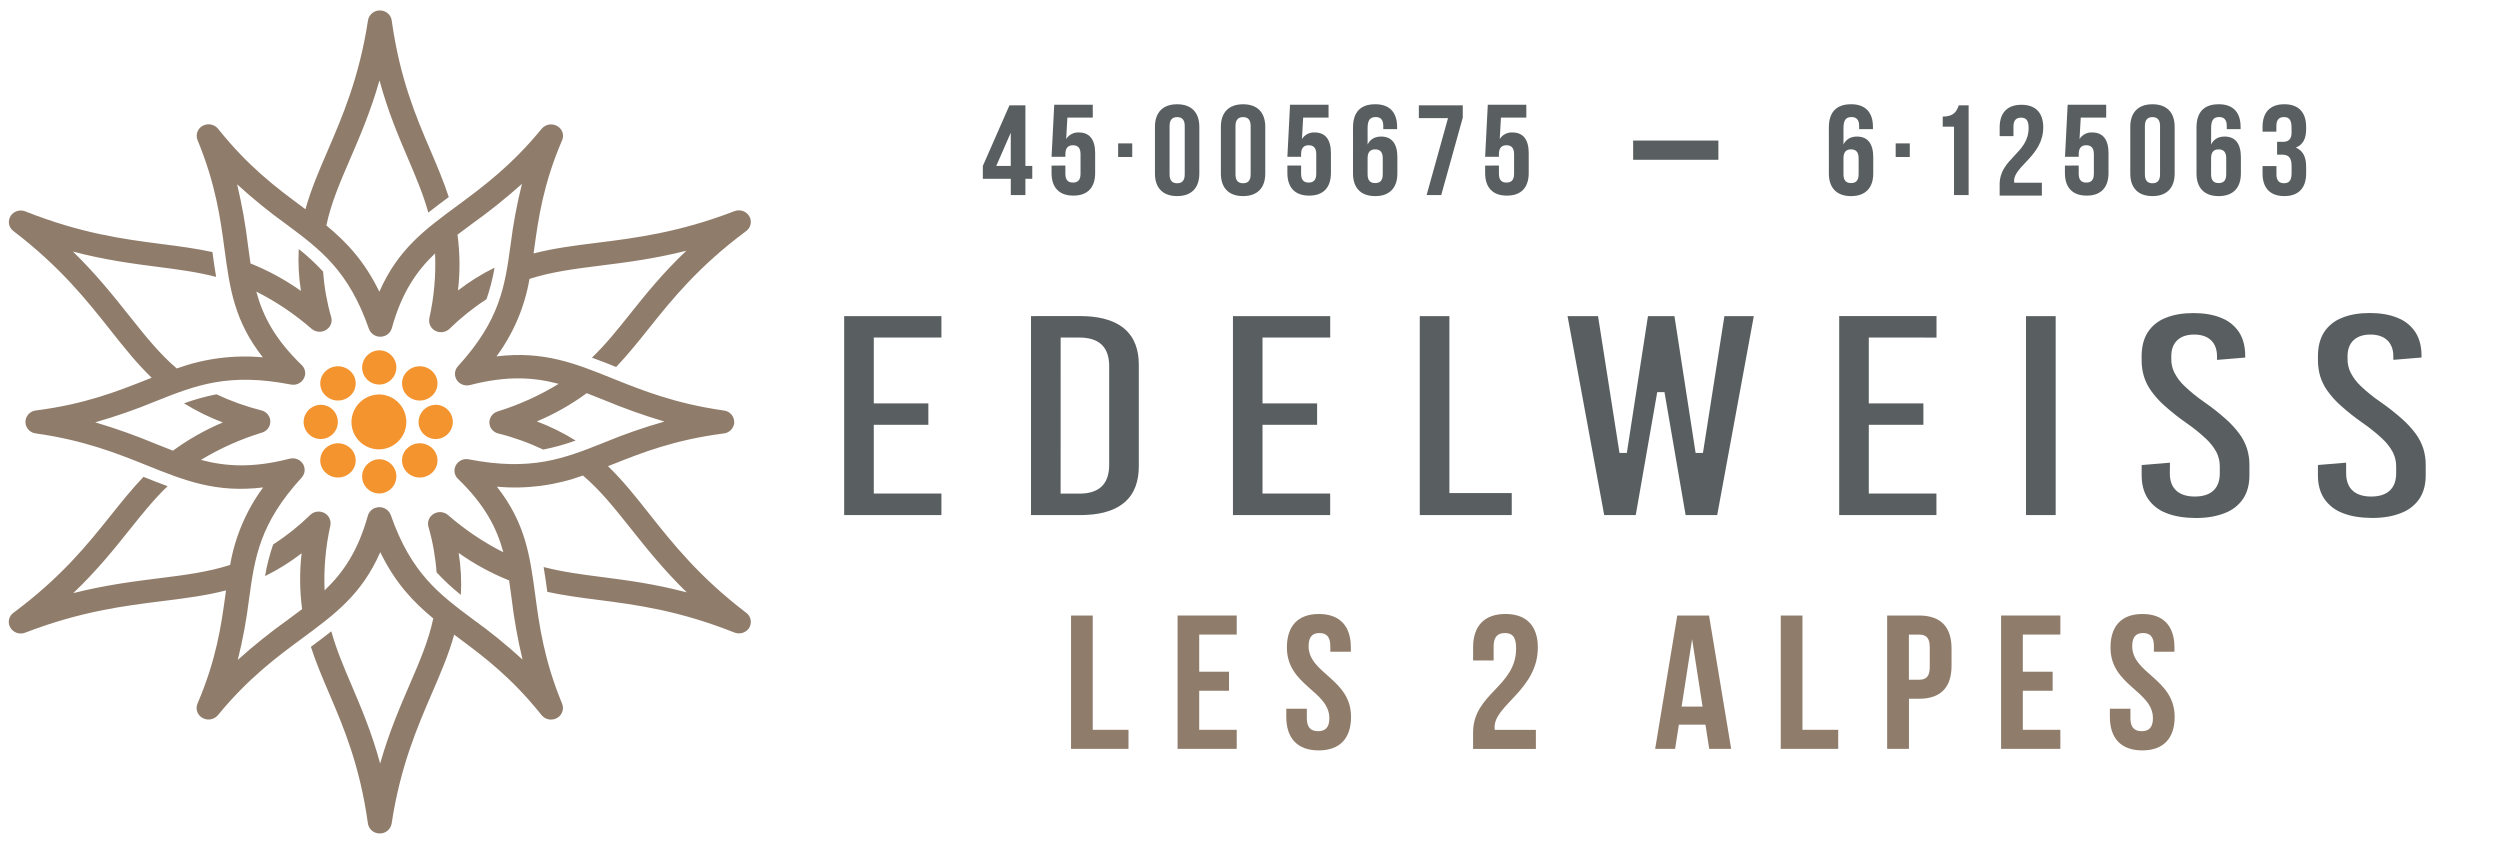 <?xml version="1.0" encoding="utf-8"?>
<!-- Generator: Adobe Illustrator 24.1.2, SVG Export Plug-In . SVG Version: 6.00 Build 0)  -->
<svg version="1.1" id="Calque_1" xmlns="http://www.w3.org/2000/svg" xmlns:xlink="http://www.w3.org/1999/xlink" x="0px" y="0px"
	 viewBox="0 0 1220.97 413.27" style="enable-background:new 0 0 1220.97 413.27;" xml:space="preserve">
<style type="text/css">
	.st0{fill:#907C6A;}
	.st1{fill-rule:evenodd;clip-rule:evenodd;fill:#F4942F;}
	.st2{fill-rule:evenodd;clip-rule:evenodd;fill:#595F60;}
	.st3{fill:#595F60;}
</style>
<path class="st0" d="M223.44,114.6c1.21,9.04,1.29,18.2,0.24,27.27c5.56-4.3,11.55-8.04,17.86-11.14c-0.9,5.23-2.21,10.38-3.94,15.4
	c-6.49,4.21-12.54,9.06-18.08,14.46l0,0c-1.4,1.34-3.37,1.91-5.27,1.54c-3.07-0.53-5.13-3.45-4.6-6.52
	c0.01-0.04,0.01-0.08,0.02-0.12c2.33-10.4,3.27-21.06,2.81-31.71c-9.04,8.59-16.28,19.09-21.11,36.45l0,0
	c-0.52,1.87-1.95,3.35-3.8,3.94c-3.02,1-6.3-0.58-7.4-3.57c-9.95-28.47-23.64-38.62-40.33-51.06c-8.39-6.03-16.42-12.55-24.04-19.53
	c2.37,9.95,4.16,20.03,5.36,30.18c0.38,2.9,0.77,5.71,1.18,8.47c8.71,3.49,16.97,7.99,24.63,13.42c-1.07-6.77-1.43-13.63-1.06-20.47
	c4.23,3.36,8.2,7.05,11.87,11.02c0.55,7.5,1.87,14.92,3.94,22.15c0.57,1.87,0.1,3.9-1.23,5.34c-2.18,2.35-5.82,2.57-8.27,0.5
	c-8.22-7.17-17.31-13.29-27.05-18.2c3.2,11.82,9,23.14,22.18,35.88l0,0c1.37,1.31,1.97,3.23,1.59,5.08
	c-0.71,3.11-3.78,5.08-6.9,4.42c-30.54-5.91-46.5,0.39-66,8.16c-9.64,4-19.51,7.44-29.55,10.3c10.1,2.99,20.03,6.53,29.74,10.6
	c2.81,1.13,5.54,2.23,8.23,3.25c7.55-5.53,15.73-10.16,24.36-13.79c-6.61-2.48-12.96-5.61-18.94-9.35
	c5.16-1.86,10.44-3.33,15.82-4.4c7.06,3.33,14.43,5.97,22.01,7.88l0,0c1.87,0.47,3.38,1.85,4.03,3.66c0.98,2.94-0.6,6.11-3.54,7.09
	c-0.05,0.02-0.1,0.03-0.15,0.05c-10.49,3.2-20.53,7.69-29.92,13.36c12.2,3.25,25.21,4.05,43.14-0.54c1.93-0.55,4-0.11,5.54,1.18
	c2.34,1.95,2.66,5.43,0.71,7.77c-0.06,0.07-0.12,0.14-0.18,0.21c-20.62,22.57-22.9,39.04-25.69,59.2
	c-1.23,10.06-3.07,20.03-5.52,29.86c7.76-6.98,15.9-13.51,24.39-19.56c2.41-1.77,4.76-3.51,7.03-5.24
	c-1.21-9.04-1.29-18.2-0.24-27.27c-5.57,4.3-11.55,8.04-17.87,11.14c0.91-5.23,2.22-10.38,3.94-15.41
	c6.5-4.2,12.58-9.04,18.12-14.44l0,0c1.4-1.34,3.37-1.91,5.27-1.54c3.08,0.54,5.14,3.48,4.6,6.56c-0.01,0.03-0.01,0.06-0.02,0.09
	c-2.32,10.4-3.27,21.06-2.82,31.71c9.03-8.59,16.28-19.09,21.12-36.45l0,0c0.53-1.86,1.96-3.32,3.8-3.89c3.02-1,6.29,0.57,7.4,3.56
	c9.94,28.47,23.64,38.63,40.33,51.06c8.38,6.03,16.39,12.54,24.01,19.51c-2.37-9.94-4.17-20.02-5.37-30.17
	c-0.38-2.9-0.76-5.71-1.17-8.47c-8.71-3.49-16.97-7.99-24.63-13.42c1.08,6.77,1.43,13.63,1.06,20.47
	c-4.23-3.36-8.2-7.04-11.87-11.01c-0.54-7.5-1.86-14.93-3.94-22.16c-0.56-1.87-0.09-3.9,1.23-5.34c2.19-2.35,5.83-2.57,8.28-0.5
	c8.22,7.17,17.3,13.29,27.04,18.21c-3.19-11.82-8.99-23.15-22.17-35.89l0,0c-1.37-1.31-1.97-3.23-1.59-5.08
	c0.7-3.11,3.77-5.08,6.9-4.42c30.54,5.91,46.5-0.39,66-8.16c9.64-4.01,19.51-7.45,29.55-10.3c-10.1-2.99-20.03-6.53-29.74-10.6
	c-2.81-1.13-5.54-2.23-8.23-3.26c-7.54,5.54-15.72,10.17-24.35,13.79c6.61,2.48,12.95,5.62,18.93,9.36
	c-5.16,1.86-10.44,3.33-15.82,4.4c-7.06-3.34-14.42-5.98-22-7.88l0,0c-1.87-0.47-3.38-1.85-4.03-3.66c-0.94-2.95,0.7-6.1,3.65-7.04
	c0.03-0.01,0.06-0.02,0.08-0.03c10.47-3.24,20.49-7.77,29.85-13.49c-12.19-3.25-25.21-4.06-43.13,0.54
	c-1.93,0.55-4.01,0.11-5.55-1.18c-2.34-1.95-2.65-5.42-0.71-7.75c0.06-0.08,0.13-0.15,0.2-0.22c20.61-22.57,22.9-39.04,25.69-59.19
	c1.24-10.06,3.1-20.04,5.57-29.88c-7.78,6.97-15.94,13.5-24.44,19.56C228.05,111.13,225.71,112.86,223.44,114.6 M274.52,68.49
	c-9.27,21.67-11.54,38.1-13.56,52.62l-0.36,2.67c9.93-2.58,20.09-3.85,31.12-5.23c18.61-2.32,39.86-4.99,66.98-15.42
	c2.97-1.17,6.33,0.23,7.59,3.16c0.95,2.35,0.19,5.05-1.86,6.55l0,0c-23.47,17.45-36.21,33.39-47.5,47.51
	c-5.35,6.69-10.37,12.99-16.02,18.88c-4.09-1.65-7.99-3.17-11.82-4.55c6.77-6.51,12.43-13.59,18.53-21.24
	c7.62-9.54,15.89-19.88,27.58-30.98c-15.84,3.99-29.55,5.7-42.02,7.27s-23.58,2.96-34.58,6.48c-2.34,13.7-7.86,26.65-16.11,37.84
	c23.04-2.76,38.33,3.38,56.81,10.84c14.24,5.72,30.54,12.26,54.26,15.6c3.12,0.36,5.35,3.19,4.99,6.31c0,0.03-0.01,0.06-0.01,0.09
	c-0.44,2.66-2.66,4.67-5.35,4.84c-23.93,3.12-39.74,9.4-53.73,14.95l-2.53,0.99c7.27,7,13.49,14.85,20.23,23.38
	c11.42,14.4,24.46,30.85,47.34,48.27c2.44,1.83,2.93,5.3,1.1,7.74c-0.04,0.05-0.07,0.1-0.11,0.14c-1.66,1.98-4.4,2.68-6.81,1.72l0,0
	c-27.39-10.88-48.08-13.55-66.38-15.92c-8.7-1.11-16.88-2.18-25-3.94c-0.57-4.25-1.14-8.26-1.8-12.13
	c9.21,2.39,18.41,3.59,28.32,4.87c12.37,1.6,25.8,3.34,41.6,7.51c-11.53-11.24-19.88-21.8-27.58-31.46
	c-7.7-9.66-14.45-18.22-23.13-25.61c-13.44,4.88-27.79,6.74-42.03,5.44c14.01,17.88,16.14,33.74,18.72,52.89
	c1.97,14.78,4.26,31.63,13.14,53.13c1.14,2.87-0.25,6.11-3.12,7.26c-0.05,0.02-0.11,0.04-0.16,0.06c-2.41,0.95-5.15,0.22-6.78-1.79
	l0,0c-14.84-18.59-28.45-28.7-40.49-37.65l-2.18-1.63c-2.65,9.57-6.58,18.72-10.84,28.57c-7.22,16.75-15.46,35.81-19.7,63.67
	c-0.52,3.14-3.47,5.28-6.62,4.8c-2.68-0.33-4.77-2.48-5.02-5.16c-3.94-28.13-11.82-46.68-18.86-63.11
	c-3.33-7.81-6.46-15.17-8.94-22.82c3.52-2.6,6.84-5.09,9.98-7.57c2.46,8.87,5.99,17.18,9.79,26.09c4.75,11.13,9.9,23.2,14.06,38.48
	c4.33-15.22,9.62-27.48,14.47-38.71c4.85-11.23,9.14-21.18,11.48-32.15c-9.85-8.13-18.56-17.31-25.9-32.38
	c-9.05,20.69-22.21,30.35-38.1,42.07c-12.28,9.05-26.32,19.41-41.17,37.53c-2.05,2.45-5.66,2.86-8.21,0.94
	c-2.03-1.52-2.77-4.23-1.78-6.57l0,0c9.28-21.67,11.55-38.1,13.57-52.63l0.36-2.65c-9.94,2.57-20.09,3.84-31.12,5.22
	c-18.61,2.32-39.86,4.98-66.98,15.42c-2.97,1.17-6.34-0.24-7.59-3.17c-0.96-2.35-0.19-5.05,1.86-6.54l0,0
	c23.46-17.45,36.21-33.39,47.5-47.51c5.35-6.69,10.38-12.99,16.02-18.88c4.09,1.65,7.98,3.17,11.77,4.55
	c-6.76,6.5-12.43,13.59-18.53,21.23c-7.62,9.55-15.89,19.88-27.53,31c15.85-4,29.55-5.71,42.03-7.28s23.57-2.96,34.58-6.48
	c2.35-13.7,7.86-26.66,16.11-37.85c-23.04,2.77-38.34-3.37-56.8-10.79c-14.25-5.72-30.54-12.27-54.26-15.6
	c-3.11-0.36-5.35-3.17-4.99-6.29c0-0.04,0.01-0.07,0.01-0.11c0.43-2.66,2.65-4.67,5.34-4.84c23.94-3.12,39.73-9.4,53.72-14.95
	l2.55-0.99c-7.27-7.01-13.5-14.85-20.25-23.38c-11.4-14.4-24.44-30.85-47.28-48.27c-2.44-1.83-2.93-5.28-1.11-7.72
	c0.04-0.05,0.08-0.11,0.12-0.16c1.66-1.99,4.4-2.68,6.81-1.72l0,0c27.39,10.84,48.08,13.55,66.38,15.92
	c8.69,1.11,16.87,2.18,25,3.94c0.57,4.26,1.14,8.26,1.8,12.13c-9.22-2.4-18.42-3.59-28.31-4.87c-12.39-1.6-25.82-3.34-41.62-7.5
	c11.53,11.23,19.89,21.79,27.58,31.44c7.69,9.65,14.44,18.23,23.13,25.66c13.44-4.88,27.79-6.74,42.03-5.44
	c-14.01-17.88-16.14-33.74-18.72-52.89c-1.97-14.78-4.26-31.63-13.13-53.13c-1.2-2.84,0.13-6.11,2.97-7.3
	c0.08-0.03,0.16-0.06,0.24-0.09c2.41-0.93,5.14-0.21,6.78,1.78l0,0c14.86,18.61,28.47,28.75,40.51,37.68l2.17,1.62
	c2.66-9.57,6.59-18.72,10.84-28.57c7.22-16.75,15.45-35.8,19.7-63.66c0.53-3.14,3.48-5.27,6.63-4.8c2.68,0.33,4.77,2.48,5.01,5.16
	c3.94,28.13,11.82,46.68,18.86,63.11c3.33,7.81,6.47,15.17,8.95,22.82c-3.53,2.6-6.85,5.08-9.98,7.57c-2.46-8.87-6-17.18-9.79-26.09
	c-4.76-11.13-9.91-23.21-14.06-38.48c-4.33,15.22-9.63,27.48-14.48,38.71s-9.14,21.18-11.47,32.15
	c9.85,8.13,18.56,17.31,25.89,32.37c9.05-20.69,22.21-30.34,38.11-42.06c12.28-9.06,26.32-19.41,41.16-37.53
	c2.05-2.45,5.67-2.85,8.22-0.93c2.03,1.52,2.77,4.23,1.77,6.56V68.49z"/>
<path class="st1" d="M185.51,192.65c7.4,0.26,13.19,6.47,12.93,13.87c-0.26,7.4-6.47,13.19-13.87,12.93
	c-7.22-0.25-12.93-6.18-12.93-13.4C171.77,198.52,177.98,192.53,185.51,192.65"/>
<path class="st1" d="M185.51,171.09c4.62,0.16,8.23,4.04,8.06,8.65c-0.16,4.62-4.04,8.23-8.65,8.06c-4.5-0.16-8.06-3.85-8.07-8.35
	C176.94,174.76,180.81,171.01,185.51,171.09"/>
<path class="st1" d="M211.13,181.34c3.26,3.1,3.4,8.25,0.3,11.52c-0.1,0.1-0.2,0.21-0.3,0.3c-3.43,3.28-8.83,3.28-12.25,0
	c-3.26-3.1-3.39-8.27-0.29-11.53c0.09-0.1,0.19-0.2,0.29-0.29C202.3,178.06,207.7,178.06,211.13,181.34"/>
<path class="st1" d="M156.95,197.7c4.62,0.17,8.22,4.05,8.05,8.66c-0.17,4.62-4.05,8.22-8.66,8.05c-4.5-0.16-8.06-3.86-8.06-8.36
	c0.08-4.69,3.95-8.43,8.65-8.35C156.94,197.7,156.95,197.7,156.95,197.7"/>
<path class="st1" d="M171.19,181.34c3.26,3.1,3.4,8.25,0.3,11.52c-0.1,0.1-0.2,0.21-0.3,0.3c-3.43,3.27-8.82,3.27-12.24,0
	c-3.26-3.1-3.4-8.25-0.3-11.52c0.1-0.1,0.2-0.21,0.3-0.3C162.37,178.06,167.76,178.06,171.19,181.34"/>
<path class="st1" d="M213.09,197.7c4.62,0.17,8.22,4.05,8.05,8.66c-0.17,4.62-4.05,8.22-8.66,8.05c-4.5-0.16-8.06-3.86-8.06-8.36
	C204.51,201.35,208.39,197.61,213.09,197.7C213.09,197.7,213.09,197.7,213.09,197.7"/>
<path class="st1" d="M211.13,218.94c3.26,3.1,3.4,8.25,0.3,11.52c-0.1,0.1-0.2,0.21-0.3,0.3c-3.43,3.28-8.83,3.28-12.25,0
	c-3.26-3.1-3.39-8.27-0.29-11.53c0.09-0.1,0.19-0.2,0.29-0.29C202.3,215.67,207.7,215.67,211.13,218.94"/>
<path class="st1" d="M185.51,224.29c4.62,0.16,8.23,4.04,8.06,8.65c-0.16,4.62-4.04,8.23-8.65,8.06c-4.5-0.16-8.07-3.86-8.07-8.36
	C176.94,227.95,180.81,224.21,185.51,224.29"/>
<path class="st1" d="M171.19,218.94c3.26,3.1,3.4,8.25,0.3,11.52c-0.1,0.1-0.2,0.21-0.3,0.3c-3.43,3.27-8.82,3.27-12.24,0
	c-3.26-3.1-3.4-8.25-0.3-11.52c0.1-0.1,0.2-0.21,0.3-0.3C162.37,215.67,167.76,215.67,171.19,218.94"/>
<path class="st2" d="M1145.81,225.96l-13.77,1.14v5.06c0,3.97,0.81,7.91,3.02,11.31c2.13,3.16,5.17,5.58,8.72,6.96
	c4.52,1.9,9.71,2.49,14.59,2.53c4.88,0.04,10.06-0.63,14.59-2.53c3.55-1.37,6.6-3.8,8.73-6.96c2.2-3.4,3-7.33,3-11.3v-5.06
	c0.02-2.69-0.37-5.37-1.15-7.95c-0.83-2.61-2.08-5.06-3.7-7.27c-2-2.7-4.29-5.18-6.82-7.39c-3.31-2.93-6.79-5.67-10.43-8.19
	c-3.42-2.33-6.64-4.93-9.64-7.78c-2.06-1.93-3.75-4.2-5.02-6.72c-0.97-2.04-1.45-4.27-1.42-6.53v-1.27c0-2.9,0.73-5.78,2.94-7.86
	c2.21-2.08,5.24-2.75,8.22-2.75c2.99,0,6.03,0.67,8.22,2.75c2.2,2.07,2.98,4.95,2.98,7.83v1.76l13.77-1.13v-0.92
	c0-3.96-0.77-7.9-2.91-11.33c-2.02-3.12-4.95-5.55-8.39-6.96c-4.33-1.9-9.27-2.53-13.99-2.53c-4.72,0-9.66,0.63-13.99,2.53
	c-3.44,1.4-6.37,3.83-8.39,6.96c-2.13,3.42-2.89,7.38-2.92,11.33v2.19c-0.02,2.64,0.34,5.27,1.08,7.81
	c0.78,2.56,1.98,4.99,3.54,7.17c1.93,2.69,4.15,5.16,6.64,7.34c3.27,2.94,6.73,5.67,10.34,8.19c3.45,2.36,6.71,4.97,9.77,7.81
	c2.14,1.96,3.92,4.26,5.29,6.81c1.04,2.14,1.57,4.49,1.54,6.86v3.31c0,7.59-4.52,11.32-12.2,11.32s-12.22-3.76-12.22-11.32
	L1145.81,225.96z M1059.78,225.96l-13.82,1.17v5.06c0,3.97,0.81,7.91,3.02,11.31c2.13,3.16,5.18,5.59,8.73,6.96
	c4.51,1.9,9.7,2.49,14.55,2.53c4.85,0.04,10.06-0.63,14.59-2.53c3.55-1.37,6.6-3.8,8.73-6.96c2.2-3.4,3.01-7.33,3.01-11.3v-5.06
	c0.03-2.69-0.36-5.37-1.15-7.95c-0.84-2.61-2.09-5.06-3.71-7.27c-2-2.7-4.28-5.18-6.81-7.39c-3.31-2.93-6.8-5.67-10.44-8.19
	c-3.41-2.35-6.62-4.96-9.61-7.81c-2.06-1.92-3.76-4.2-5.02-6.72c-0.97-2.04-1.45-4.28-1.42-6.53v-1.27c0-2.9,0.74-5.78,2.94-7.86
	c2.2-2.08,5.24-2.75,8.22-2.75s6.03,0.67,8.22,2.75c2.2,2.07,2.95,4.96,2.95,7.86v1.76l13.77-1.13v-0.92c0-3.96-0.77-7.9-2.9-11.33
	c-2.02-3.12-4.95-5.55-8.4-6.96c-4.33-1.9-9.26-2.53-13.99-2.53s-9.67,0.63-13.99,2.53c-3.45,1.4-6.38,3.83-8.39,6.96
	c-2.13,3.42-2.88,7.38-2.92,11.33v2.16c-0.02,2.64,0.34,5.27,1.08,7.81c0.79,2.56,1.98,4.98,3.54,7.17c1.92,2.7,4.14,5.16,6.63,7.34
	c3.27,2.94,6.73,5.67,10.34,8.19c3.44,2.36,6.71,4.97,9.76,7.81c2.14,1.96,3.93,4.26,5.29,6.81c1.04,2.14,1.56,4.49,1.54,6.86v3.31
	c0,7.59-4.51,11.32-12.2,11.32s-12.2-3.76-12.2-11.32L1059.78,225.96z M1003.97,251.54v-97.16h-14.49v97.17L1003.97,251.54z
	 M945.77,164.87v-10.49h-47.53v97.17h47.49v-10.5H912.7v-33.57h26.66V197H912.7v-32.16L945.77,164.87z M838.66,251.54l17.88-97.16
	h-14.36L831.7,221.2h-3.59l-10.33-66.82h-12.93l-10.32,66.82h-3.59l-10.48-66.82h-14.89l17.9,97.17h15.41l10.49-60.04h3.54
	l10.32,60.04L838.66,251.54z M707.86,154.38H693.4v97.17h44.92v-10.75h-30.45V154.38z M649.66,164.86v-10.48h-47.5v97.17h47.48
	v-10.5h-33.04v-33.57h26.66V197h-26.66v-32.16L649.66,164.86z M518.01,164.86h9.1c3.93,0,8.15,0.75,11.01,3.54
	c2.87,2.8,3.62,6.86,3.59,10.65v47.81c0,3.8-0.74,7.87-3.61,10.67s-7.08,3.56-11.01,3.55h-9.1L518.01,164.86z M503.53,154.38v97.17
	h24.25c7.35,0,15.53-1.27,21.27-6.07c5.35-4.52,7.1-10.93,7.13-17.6v-49.83c0-6.67-1.78-13.07-7.13-17.59
	c-5.74-4.8-13.92-6.06-21.26-6.09L503.53,154.38z M459.78,164.84v-10.46h-47.5v97.17h47.5v-10.5h-33.03v-33.57h26.65V197h-26.65
	v-32.16H459.78z"/>
<path class="st3" d="M893.19,62.31c0-7.39,3.5-11.4,10.89-11.4c7.01,0,10.65,4.01,10.65,11.03v1.12h-6.75v-1.57
	c0-3.13-1.43-4.32-3.7-4.32c-2.51,0-3.95,1.19-3.95,5.38v8.02c1.23-2.51,3.44-3.88,6.62-3.88c5.25,0,7.92,3.57,7.92,10.05v8.01
	c0,7.01-3.83,11.03-10.84,11.03c-7.01,0-10.83-4.01-10.83-11.03L893.19,62.31z M900.33,77.27v7.88c0,3.13,1.42,4.26,3.7,4.26
	s3.7-1.13,3.7-4.26v-7.88c0-3.13-1.43-4.32-3.7-4.32S900.33,74.14,900.33,77.27L900.33,77.27z"/>
<path class="st3" d="M932.72,70.03v6.64h-6.89v-6.64H932.72z"/>
<path class="st3" d="M948.81,56.94c5.51,0,6.75-2.57,7.85-5.51h4.8v43.84h-7.14V61.86h-5.51V56.94z"/>
<path class="st3" d="M987.05,57.46c-2.27,0-3.7,1.19-3.7,4.32v4.7h-6.74V62.2c0-7.01,3.64-11.03,10.64-11.03
	c7,0,10.65,4.01,10.65,11.03c0,13.77-14.24,18.91-14.24,26.11c-0.01,0.31,0.01,0.63,0.07,0.94h13.5v6.27H976.6v-5.39
	c0-12.9,14.15-15.03,14.15-27.65C990.75,58.52,989.32,57.46,987.05,57.46z"/>
<path class="st3" d="M1015.22,80.84v4.06c0,3.13,1.43,4.26,3.7,4.26s3.7-1.13,3.7-4.26v-9.64c0-3.13-1.42-4.32-3.7-4.32
	s-3.7,1.19-3.7,4.32v1.32h-6.7l1.3-25.42h18.82v6.26h-12.43l-0.59,10.47c1.34-2.12,3.73-3.35,6.23-3.2c5.25,0,7.92,3.57,7.92,10.05
	v9.77c0,7.01-3.64,11.03-10.65,11.03s-10.64-4.01-10.64-11.03v-3.63L1015.22,80.84z"/>
<path class="st3" d="M1040.4,61.95c0-7.01,3.83-11.03,10.84-11.03c7.01,0,10.84,4.01,10.84,11.03v22.79
	c0,7.01-3.83,11.03-10.84,11.03c-7.01,0-10.84-4.01-10.84-11.03V61.95z M1047.54,85.18c0,3.13,1.43,4.32,3.7,4.32
	c2.27,0,3.7-1.19,3.7-4.32V61.52c0-3.13-1.43-4.32-3.7-4.32c-2.27,0-3.7,1.19-3.7,4.32V85.18z"/>
<path class="st3" d="M1072.74,62.31c0-7.39,3.5-11.4,10.89-11.4c7.01,0,10.65,4.01,10.65,11.03v1.12h-6.75v-1.57
	c0-3.13-1.43-4.32-3.7-4.32c-2.51,0-3.95,1.19-3.95,5.38v8.02c1.23-2.51,3.44-3.88,6.62-3.88c5.25,0,7.92,3.57,7.92,10.05v8.01
	c0,7.01-3.83,11.03-10.84,11.03c-7.01,0-10.83-4.01-10.83-11.03L1072.74,62.31z M1079.87,77.27v7.88c0,3.13,1.42,4.26,3.69,4.26
	s3.7-1.13,3.7-4.26v-7.88c0-3.13-1.43-4.32-3.7-4.32S1079.87,74.14,1079.87,77.27L1079.87,77.27z"/>
<path class="st3" d="M1119.15,62.21c0-3.95-1.43-5.03-3.7-5.03s-3.7,1.19-3.7,4.32v2.82h-6.75v-2.38c0-7.01,3.64-11.03,10.64-11.03
	c7,0,10.65,4.01,10.65,11.03v1.12c0,4.7-1.56,7.64-5.03,9.02c3.58,1.51,5.03,4.76,5.03,9.22v3.44c0,7.01-3.64,11.03-10.65,11.03
	s-10.64-4.01-10.64-11.03v-3.63h6.79v4.06c0,3.13,1.42,4.32,3.69,4.32s3.7-1.06,3.7-4.94v-3.44c0-4.07-1.43-5.58-4.68-5.58h-2.4
	v-6.26h2.79c2.66,0,4.29-1.12,4.29-4.63L1119.15,62.21z"/>
<path class="st3" d="M480.01,81.05l13-29.62h7.79v29.62h3.35v6.27h-3.35v7.95h-7.14v-7.95h-13.65V81.05z M493.64,81.05V64.83
	l-7.08,16.21H493.64z"/>
<path class="st3" d="M520.32,80.84v4.06c0,3.13,1.42,4.26,3.7,4.26c2.27,0,3.7-1.13,3.7-4.26v-9.64c0-3.13-1.43-4.32-3.7-4.32
	c-2.27,0-3.7,1.19-3.7,4.32v1.32h-6.75l1.3-25.42h18.83v6.26h-12.4l-0.59,10.47c1.34-2.12,3.73-3.35,6.23-3.2
	c5.25,0,7.92,3.57,7.92,10.05v9.77c0,7.01-3.64,11.03-10.64,11.03s-10.65-4.01-10.65-11.03v-3.63L520.32,80.84z"/>
<path class="st3" d="M552.97,70.03v6.64h-6.89v-6.64H552.97z"/>
<path class="st3" d="M564.06,61.95c0-7.01,3.83-11.03,10.84-11.03s10.84,4.01,10.84,11.03v22.79c0,7.01-3.83,11.03-10.84,11.03
	s-10.84-4.01-10.84-11.03V61.95z M571.21,85.18c0,3.13,1.42,4.32,3.7,4.32s3.7-1.19,3.7-4.32V61.52c0-3.13-1.43-4.32-3.7-4.32
	c-2.27,0-3.7,1.19-3.7,4.32V85.18z"/>
<path class="st3" d="M596.26,61.95c0-7.01,3.83-11.03,10.84-11.03c7.01,0,10.84,4.01,10.84,11.03v22.79
	c0,7.01-3.84,11.03-10.84,11.03c-7,0-10.84-4.01-10.84-11.03V61.95z M603.4,85.18c0,3.13,1.43,4.32,3.7,4.32
	c2.27,0,3.7-1.19,3.7-4.32V61.52c0-3.13-1.42-4.32-3.7-4.32s-3.7,1.19-3.7,4.32V85.18z"/>
<path class="st3" d="M635.44,80.84v4.06c0,3.13,1.43,4.26,3.7,4.26c2.27,0,3.7-1.13,3.7-4.26v-9.64c0-3.13-1.43-4.32-3.7-4.32
	c-2.27,0-3.7,1.19-3.7,4.32v1.32h-6.7l1.3-25.42h18.81v6.26h-12.4l-0.59,10.47c1.34-2.12,3.73-3.35,6.23-3.2
	c5.25,0,7.92,3.57,7.92,10.05v9.77c0,7.01-3.64,11.03-10.65,11.03c-7.01,0-10.62-4.05-10.62-11.06v-3.63H635.44z"/>
<path class="st3" d="M660.79,62.31c0-7.39,3.5-11.4,10.89-11.4c7.01,0,10.65,4.01,10.65,11.03v1.12h-6.75v-1.57
	c0-3.13-1.42-4.32-3.7-4.32c-2.51,0-3.96,1.19-3.96,5.38v8.02c1.23-2.51,3.44-3.88,6.62-3.88c5.26,0,7.92,3.57,7.92,10.05v8.01
	c0,7.01-3.83,11.03-10.83,11.03s-10.84-4.01-10.84-11.03L660.79,62.31z M667.92,77.27v7.88c0,3.13,1.42,4.26,3.7,4.26
	c2.28,0,3.7-1.13,3.7-4.26v-7.88c0-3.13-1.42-4.32-3.7-4.32S667.92,74.14,667.92,77.27L667.92,77.27z"/>
<path class="st3" d="M714.4,51.43v6.02l-10.52,37.82h-7.14l10.45-37.58h-14.24v-6.26L714.4,51.43z"/>
<path class="st3" d="M732.06,80.84v4.06c0,3.13,1.43,4.26,3.7,4.26c2.27,0,3.7-1.13,3.7-4.26v-9.64c0-3.13-1.43-4.32-3.7-4.32
	c-2.27,0-3.7,1.19-3.7,4.32v1.32h-6.74l1.3-25.42h18.82v6.26h-12.39l-0.59,10.47c1.34-2.12,3.73-3.35,6.23-3.2
	c5.25,0,7.92,3.57,7.92,10.05v9.77c0,7.01-3.64,11.03-10.65,11.03s-10.64-4.01-10.64-11.03v-3.63L732.06,80.84z"/>
<path class="st0" d="M523.07,300.62h10.61v55.82h17.46v9.3h-28.06V300.62z"/>
<path class="st0" d="M585.68,328.06h14.56v9.3h-14.56v19.07h18.32v9.3h-28.88v-65.12h28.88v9.3h-18.32V328.06z"/>
<path class="st0" d="M644.13,299.87c10.32,0,15.61,5.97,15.61,16.37v2.05h-10.03v-2.7c0-4.65-1.92-6.42-5.3-6.42
	s-5.31,1.77-5.31,6.42c0,13.39,20.73,15.93,20.73,34.52c0,10.42-5.4,16.37-15.81,16.37c-10.42,0-15.81-5.97-15.81-16.37v-3.98h10.03
	v4.65c0,4.65,2.12,6.32,5.5,6.32c3.38,0,5.5-1.67,5.5-6.32c0-13.39-20.73-15.93-20.73-34.52
	C628.5,305.82,633.8,299.87,644.13,299.87z"/>
<path class="st0" d="M734.97,309.17c-3.38,0-5.5,1.77-5.5,6.42v6.97h-10.03v-6.33c0-10.42,5.4-16.37,15.81-16.37
	c10.42,0,15.81,5.97,15.81,16.37c0,20.46-21.12,28.09-21.12,38.84c-0.02,0.47,0.02,0.93,0.1,1.39h20.07v9.3h-30.67v-7.97
	c0-19.17,21.02-22.33,21.02-41.12C740.47,310.75,738.34,309.17,734.97,309.17z"/>
<path class="st0" d="M845.48,365.73h-10.72l-1.83-11.81h-13l-1.83,11.81h-9.74l10.79-65.12h15.52L845.48,365.73z M821.28,345.08
	h10.23l-5.11-32.93L821.28,345.08z"/>
<path class="st0" d="M869.69,300.62h10.61v55.82h17.46v9.3h-28.06V300.62z"/>
<path class="st0" d="M953.11,316.71v8.46c0,10.42-5.21,16.09-15.82,16.09h-4.98v24.47h-10.65v-65.12h15.66
	C947.9,300.62,953.11,306.29,953.11,316.71z M932.28,309.92v22.05h4.98c3.38,0,5.21-1.48,5.21-6.14v-9.76
	c0-4.65-1.83-6.14-5.21-6.14L932.28,309.92z"/>
<path class="st0" d="M987.92,328.06h14.57v9.3h-14.57v19.07h18.33v9.3h-28.94v-65.12h28.94v9.3h-18.33V328.06z"/>
<path class="st0" d="M1046.36,299.87c10.32,0,15.62,5.97,15.62,16.37v2.05h-10.03v-2.7c0-4.65-1.93-6.42-5.31-6.42
	s-5.3,1.77-5.3,6.42c0,13.39,20.73,15.93,20.73,34.52c0,10.42-5.41,16.37-15.82,16.37c-10.42,0-15.81-5.97-15.81-16.37v-3.98h10.03
	v4.65c0,4.65,2.12,6.32,5.5,6.32s5.5-1.67,5.5-6.32c0-13.39-20.73-15.93-20.73-34.52C1030.74,305.82,1036.05,299.87,1046.36,299.87z
	"/>
<g>
	<path class="st3" d="M797.61,68.64h41.63v9.4h-41.63V68.64z"/>
</g>
</svg>
